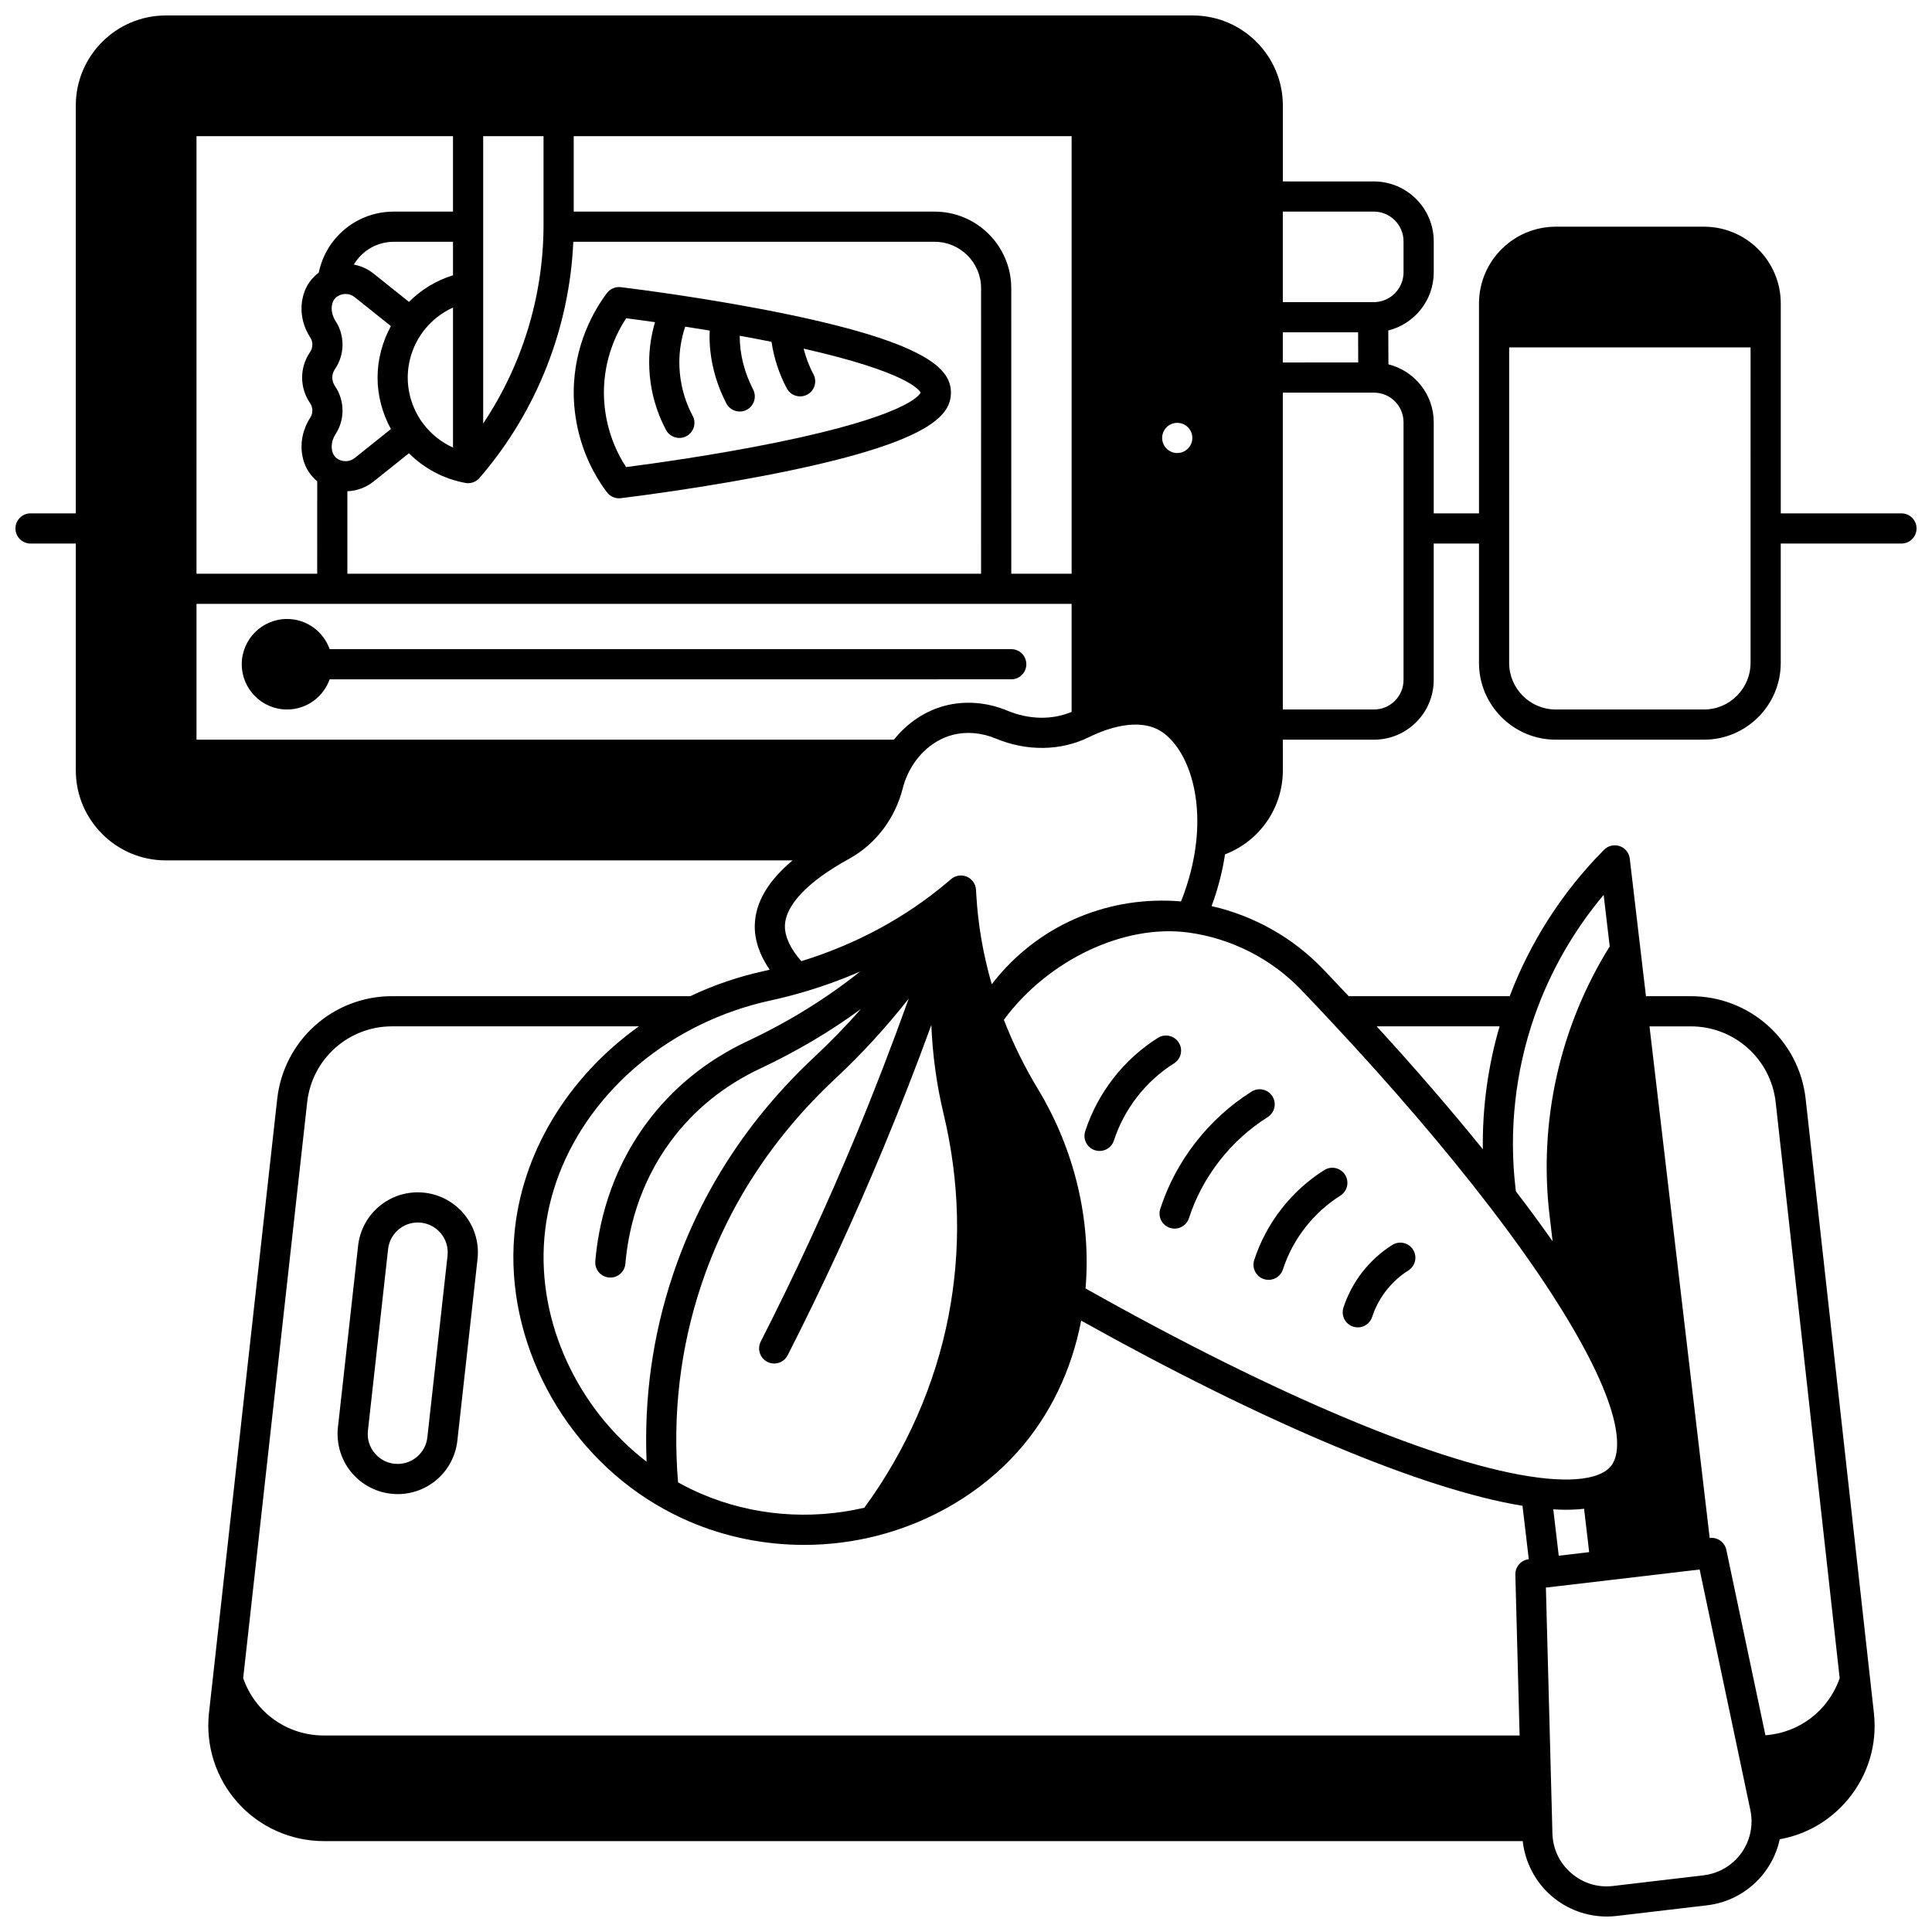<?xml version="1.0" encoding="UTF-8"?>
<!-- Uploaded to: ICON Repo, www.iconrepo.com, Generator: ICON Repo Mixer Tools -->
<svg width="800px" height="800px" version="1.1" viewBox="144 144 512 512" xmlns="http://www.w3.org/2000/svg">
 <defs>
  <clipPath id="a">
   <path d="m148.09 148.09h503.81v503.81h-503.81z"/>
  </clipPath>
 </defs>
 <path d="m254.72 459.98c-8.121 0-14.922 6.09-15.82 14.164l-5.348 48.133c-0.496 4.492 0.949 9.004 3.965 12.371 3.019 3.371 7.344 5.305 11.867 5.305 8.121 0 14.922-6.09 15.82-14.164l5.348-48.129c0.062-0.57 0.094-1.152 0.094-1.773 0-8.77-7.144-15.906-15.926-15.906zm7.883 16.793-5.348 48.129c-0.445 4.019-3.832 7.051-7.871 7.051-2.285 0-4.383-0.938-5.906-2.641-1.523-1.703-2.227-3.891-1.977-6.156l5.348-48.129c0.445-4.019 3.832-7.051 7.871-7.051 4.371 0 7.926 3.547 7.926 7.906 0.004 0.324-0.012 0.613-0.043 0.891z"/>
 <path d="m415.99 320.03c0-2.207-1.789-4-4-4h-180.63c-1.652-4.652-6.086-7.996-11.297-7.996-6.613 0-11.996 5.383-11.996 11.996s5.383 11.996 11.996 11.996c5.211 0 9.645-3.348 11.297-7.996l180.63-0.004c2.211 0 4-1.789 4-3.996z"/>
 <path d="m308.04 276.05c0.16 0 0.324-0.012 0.484-0.027 3.941-0.48 24.609-3.098 44.738-7.305 37.664-7.875 42.742-14.859 42.742-20.656s-5.078-12.781-42.742-20.656c-20.129-4.207-40.797-6.824-44.738-7.305-1.418-0.172-2.824 0.426-3.68 1.566-3.289 4.371-8.801 13.613-8.801 26.395 0 5.473 1.141 16.18 8.797 26.391 0.758 1.012 1.949 1.598 3.199 1.598zm1.891-47.711c1.848 0.238 4.473 0.586 7.652 1.039-1.023 3.469-1.547 7.047-1.547 10.688 0 4.328 0.773 10.941 4.469 17.875 0.719 1.352 2.102 2.121 3.531 2.121 0.633 0 1.277-0.152 1.875-0.473 1.949-1.039 2.688-3.461 1.648-5.406-2.914-5.481-3.527-10.703-3.527-14.117 0-3.242 0.527-6.426 1.555-9.5 2.062 0.32 4.238 0.668 6.492 1.039-0.02 0.492-0.043 0.984-0.043 1.465 0.008 6.09 1.504 12.082 4.438 17.812 0.707 1.383 2.109 2.176 3.562 2.176 0.613 0 1.238-0.141 1.82-0.441 1.965-1.008 2.742-3.418 1.734-5.383-2.352-4.594-3.551-9.363-3.559-14.172 0-0.027 0.004-0.055 0.004-0.082 2.769 0.5 5.594 1.035 8.426 1.602 0.633 4.289 2.012 8.52 4.047 12.344 0.719 1.352 2.102 2.121 3.535 2.121 0.633 0 1.277-0.152 1.875-0.469 1.949-1.039 2.688-3.457 1.652-5.406-1.273-2.391-2.078-4.707-2.602-6.777 27.34 6.184 30.652 10.914 31.008 11.664-0.387 0.809-4.188 6.25-37.918 13.148-16.691 3.414-33.469 5.715-40.137 6.574-5.082-7.762-5.883-15.574-5.883-19.719 0-8.895 3.262-15.691 5.891-19.723z"/>
 <g clip-path="url(#a)">
  <path d="m647.91 280.05h-31.988v-55.621c0-11.219-9.129-20.352-20.352-20.352h-39.266c-11.223 0-20.355 9.133-20.355 20.352v55.621h-11.996v-24.16c0-7.406-5.125-13.625-12.008-15.34l-0.035-8.969c6.91-1.727 12.047-7.965 12.047-15.398v-8.215c0-8.758-7.125-15.883-15.883-15.883l-24.105-0.004v-20.121c0-13.156-10.703-23.859-23.859-23.859h-272.16c-13.156 0-23.863 10.703-23.863 23.859v108.09h-11.992c-2.207 0-4 1.789-4 4 0 2.207 1.789 4 4 4h11.996v60.105c-0.004 13.156 10.703 23.859 23.859 23.859h166.09c-6.504 5.445-9.867 11.18-10.016 17.129-0.094 3.926 1.258 7.941 3.949 11.84-0.516 0.117-1.023 0.25-1.539 0.363-6.75 1.469-13.305 3.715-19.512 6.656l-79.031-0.004c-15.617 0-28.695 11.707-30.426 27.227l-18.082 162.7c-0.957 8.641 1.816 17.312 7.617 23.793 5.801 6.481 14.113 10.195 22.809 10.195h317.73c0.613 5.598 3.324 10.816 7.609 14.527 4.086 3.535 9.32 5.461 14.672 5.461 0.867 0 1.738-0.051 2.609-0.152l23.938-2.82c9.641-1.129 17.293-8.27 19.281-17.504 7.07-1.266 13.402-4.941 18.078-10.562 5.359-6.449 7.805-14.594 6.875-22.934l-18.082-162.7c-1.727-15.523-14.805-27.23-30.422-27.23h-11.902l-4.289-36.453c-0.18-1.52-1.211-2.809-2.66-3.312-1.449-0.5-3.055-0.133-4.137 0.949-0.141 0.141-0.281 0.281-0.422 0.434-10.723 10.883-19.188 24.102-24.602 38.383h-42.66c-2.156-2.305-4.391-4.664-6.805-7.184-7.981-8.332-18.328-14.145-29.539-16.684 1.684-4.562 2.883-9.152 3.559-13.715 9.145-3.492 15.328-12.273 15.328-22.266l-0.004-8.125h24.16c8.727 0 15.824-7.098 15.824-15.824l0.004-36.156h11.996v31.629c0 11.223 9.129 20.352 20.352 20.352h39.266c11.223 0 20.352-9.129 20.352-20.352v-31.629h31.988c2.207 0 4-1.789 4-4-0.004-2.207-1.793-3.996-4-3.996zm-191.93-23.992c2.207 0 4 1.793 4 4 0 2.207-1.793 4-4 4-2.207 0-4-1.793-4-4 0.004-2.207 1.797-4 4-4zm-159.94-75.973h131.95v115.96h-15.992l-0.004-75.652c0-11.199-9.109-20.312-20.309-20.312h-95.645zm-23.992 0h15.992v23.969c-0.098 18.652-5.723 36.82-15.992 52.168zm-4.723 91.898c0.242 0.043 0.484 0.066 0.723 0.066 1.117 0 2.211-0.469 2.984-1.34l0.293-0.34c14.941-17.434 23.594-39.414 24.605-62.293h95.754c6.789 0 12.316 5.523 12.316 12.316l-0.004 75.648h-167.94v-21.848c2.477-0.105 4.914-0.965 6.922-2.566 2.637-2.102 5.269-4.211 7.902-6.316l1.496-1.199c4.059 4.07 9.238 6.82 14.945 7.871zm-34.559-25.684c-0.461-0.664-0.703-1.441-0.703-2.238s0.242-1.57 0.707-2.246c2.598-3.789 2.668-8.891 0.188-12.68-0.891-1.379-1.234-2.914-0.977-4.285 0.027-0.137 0.051-0.266 0.105-0.449 0.328-1.195 1.152-1.812 1.785-2.113 1.023-0.492 2.715-0.668 4.121 0.461 2.633 2.102 5.266 4.203 7.894 6.305l1.707 1.363c-2.285 4.176-3.535 8.898-3.535 13.645s1.25 9.469 3.539 13.645l-1.707 1.363c-2.629 2.102-5.258 4.207-7.894 6.309-1.176 0.938-2.801 1.109-4.168 0.434-0.613-0.301-1.414-0.906-1.754-2.141-0.039-0.129-0.062-0.262-0.082-0.359-0.266-1.406 0.078-2.941 0.957-4.305 2.492-3.805 2.418-8.91-0.184-12.707zm19.617-22.293-1.496-1.199c-2.633-2.106-5.266-4.211-7.894-6.305-1.535-1.234-3.336-2.035-5.223-2.387 2.156-3.641 6.109-6.039 10.605-6.039h15.676v8.879c-4.41 1.363-8.402 3.777-11.668 7.051zm11.668 1.5v37.105c-3.117-1.418-5.863-3.594-7.957-6.406-2.606-3.5-4.039-7.812-4.039-12.145 0-4.332 1.434-8.645 4.035-12.145 2.098-2.816 4.84-4.992 7.961-6.41zm-67.977-45.422h67.973v19.992h-15.676c-9.75 0-17.969 6.824-19.895 16.176-1.992 1.488-3.422 3.551-4.086 5.973-0.102 0.352-0.18 0.699-0.258 1.102-0.652 3.438 0.098 7.043 2.125 10.172 0.727 1.105 0.691 2.668-0.074 3.785-1.387 2.008-2.117 4.352-2.117 6.777 0 2.43 0.73 4.769 2.109 6.769 0.773 1.129 0.809 2.688 0.07 3.816-2.012 3.109-2.762 6.719-2.102 10.188 0.074 0.363 0.148 0.715 0.234 1.008 0.629 2.289 1.914 4.246 3.688 5.699l-0.004 24.5h-31.988zm0 159.94v-35.988h231.91v28.629c-5.16 2.164-11.297 2.055-17.023-0.332-5.371-2.246-11.266-2.703-16.59-1.297-5.227 1.387-9.938 4.551-13.469 8.984zm172.96 31.566c0.055-0.027 0.105-0.059 0.16-0.094 6.894-3.844 12.008-10.594 14.035-18.551 0.605-2.398 1.613-4.648 2.992-6.684 2.547-3.766 6.172-6.426 10.195-7.492 3.633-0.961 7.703-0.625 11.461 0.945 8.227 3.434 17.199 3.312 24.613-0.316 0.387-0.188 0.777-0.375 1.145-0.543 6.707-3.055 12.695-3.656 16.863-1.703 6.473 3.047 12.164 14.27 10.512 29.828-0.559 5.258-1.914 10.594-4.019 15.906-18.699-1.586-36.699 5.785-48.637 20.051l-1.531 1.898c-2.266-7.824-3.644-15.781-4.098-23.762l-0.078-1.309c-0.094-1.512-1.031-2.84-2.426-3.434-1.391-0.59-3-0.348-4.156 0.629l-0.988 0.84c-11.137 9.398-24.152 16.426-38.715 20.922-2.879-3.254-4.418-6.535-4.348-9.391 0.133-5.508 6.18-11.809 17.02-17.742zm-21.676 133.32c0.582 0.297 1.203 0.438 1.812 0.438 1.457 0 2.859-0.797 3.566-2.184 9.156-17.969 17.754-36.602 25.559-55.391 4.394-10.586 8.574-21.328 12.516-32.141 0.324 7.914 1.391 15.793 3.234 23.492 4.297 17.93 4.742 35.977 1.32 53.637-3.504 18.129-11.215 35.66-22.312 50.805-14.473 3.379-29.77 2.09-43.238-3.707-2.059-0.883-4.109-1.895-6.121-3.012-1.504-17.988 0.559-35.586 6.156-52.336 6.91-20.695 18.836-39.066 35.453-54.605 7.133-6.672 13.648-13.777 19.516-21.266-4.348 12.137-8.992 24.199-13.914 36.062-7.727 18.598-16.238 37.047-25.301 54.828-0.996 1.969-0.215 4.379 1.754 5.379zm-17.824-89.312c5.894-2.875 12.148-5.043 18.594-6.445 2.777-0.605 5.519-1.297 8.141-2.055 5.43-1.559 10.668-3.445 15.699-5.648-8.953 7.137-18.898 13.301-29.777 18.418-10.953 5.141-20 12.484-26.887 21.828-9.754 13.211-12.75 27.16-13.543 36.535-0.188 2.199 1.445 4.137 3.648 4.32 0.113 0.012 0.23 0.016 0.344 0.016 2.055 0 3.805-1.574 3.981-3.66 0.707-8.348 3.363-20.754 12.008-32.461 6.094-8.262 14.117-14.766 23.855-19.336 9.547-4.492 18.422-9.746 26.578-15.73-3.863 4.387-7.973 8.621-12.316 12.688-17.602 16.457-30.242 35.941-37.578 57.914-5.305 15.867-7.617 32.445-6.926 49.379-18.281-14.027-28.98-36.941-27.09-59.293 1.953-23.391 17.77-45.027 41.27-56.469zm219.58 141.62c-2.055 0.242-3.586 2.008-3.531 4.078 0.375 14.219 0.75 28.426 1.129 42.629l-316.91-0.004c-9.715 0-18.191-6.082-21.355-15.199l16.961-152.62c1.277-11.465 10.938-20.109 22.477-20.109h65.422c-18.902 13.523-31.199 33.762-33.02 55.402-2.356 27.906 12.742 56.566 37.57 71.32 2.863 1.699 5.828 3.211 8.809 4.492 9.574 4.121 19.969 6.207 30.426 6.207 6.477 0 12.977-0.801 19.316-2.418 14.512-3.699 27.727-11.582 37.211-22.191 8.574-9.598 14.355-21.547 16.902-34.824 48.566 27.117 90.688 44.785 116.96 49.074l1.664 14.16zm42.98-141.22c11.539 0 21.199 8.648 22.477 20.113l16.961 152.62c-2.981 8.586-10.676 14.477-19.676 15.129-2.902-13.742-5.797-27.488-8.695-41.223l-1.668-7.914c-0.426-2.023-2.332-3.391-4.379-3.144l-0.027 0.004-15.953-135.58zm2.328 143.94 0.914 4.34c3.121 14.82 6.246 29.645 9.379 44.465l3.148 14.945c0.273 1.316 0.371 2.621 0.285 3.883v0.02c-0.434 6.949-5.777 12.582-12.711 13.391l-23.941 2.82c-4.066 0.484-8.016-0.73-11.113-3.414-3.102-2.688-4.875-6.422-4.984-10.59-0.02-0.652-0.039-1.293-0.047-1.996l-0.012-0.488c-0.176-6.5-0.352-12.996-0.516-19.504-0.387-14.359-0.766-28.715-1.145-43.078zm-38.785-15.949c1.168 0.07 2.297 0.113 3.379 0.113 1.699 0 3.285-0.094 4.777-0.266l1.352 11.496-8.062 0.949zm-4.981-130.68c4.074-11.68 10.348-22.66 18.328-32.156l1.605 13.656c-13.199 21.172-18.875 46.406-15.953 71.199l0.82 6.949c-2.996-4.269-6.25-8.695-9.734-13.254l-0.086-0.75c-1.805-15.293-0.07-31.078 5.019-45.645zm-9.25 2.684c-3.09 10.555-4.586 21.594-4.441 32.578-8.414-10.418-17.828-21.32-28.133-32.578zm-52.562-9.652c2.832 2.957 5.426 5.699 7.926 8.383 16.137 17.262 30.246 33.738 41.934 48.969 7.629 9.926 14.109 19.195 19.273 27.555 18.02 29.125 15.094 38.516 13.008 41.195-0.984 1.262-2.598 2.211-4.801 2.82-3.527 0.988-8.434 1.098-14.586 0.312-25.477-3.266-69.098-21.508-119.92-50.125 1.531-18.098-2.898-36.762-12.621-52.852-3.555-5.879-6.582-12.039-9.027-18.344 11.727-15.887 31.926-25.453 48.969-23.117 11.332 1.551 21.934 6.949 29.848 15.203zm-4.883-206.27h24.102c4.348 0 7.887 3.539 7.887 7.887v8.219c0 4.348-3.539 7.887-7.887 7.887h-24.102zm0 31.988h19.949l0.031 7.996-19.98 0.004zm31.988 92.137c0 4.316-3.512 7.828-7.828 7.828h-24.16v-83.969h24.16c4.316 0 7.828 3.512 7.828 7.828zm91.965-4.527c0 6.812-5.543 12.355-12.355 12.355h-39.266c-6.812 0-12.355-5.543-12.355-12.355l0.004-83.609h63.977z"/>
 </g>
 <path d="m456.39 420.3c-1.172-1.871-3.641-2.438-5.512-1.266-4.516 2.828-8.488 6.426-11.809 10.695-3.289 4.223-5.875 9.086-7.481 14.066-0.676 2.102 0.48 4.356 2.582 5.031 0.406 0.133 0.82 0.191 1.227 0.191 1.688 0 3.262-1.078 3.805-2.773 1.32-4.098 3.453-8.109 6.18-11.605 2.707-3.481 6.074-6.535 9.742-8.832 1.871-1.172 2.438-3.637 1.266-5.508z"/>
 <path d="m454.05 469.4c0.41 0.133 0.824 0.195 1.234 0.195 1.688 0 3.254-1.074 3.801-2.766 1.773-5.473 4.5-10.586 8.105-15.207 3.519-4.543 7.93-8.543 12.75-11.57 1.871-1.176 2.434-3.644 1.262-5.512-1.172-1.871-3.644-2.434-5.512-1.262-5.606 3.519-10.73 8.168-14.812 13.434-4.172 5.352-7.336 11.289-9.395 17.648-0.684 2.102 0.465 4.359 2.566 5.039z"/>
 <path d="m478.95 482.98c0.41 0.133 0.828 0.195 1.238 0.195 1.684 0 3.254-1.074 3.801-2.766 1.301-4 3.289-7.734 5.906-11.102 2.594-3.324 5.812-6.246 9.312-8.453 1.871-1.176 2.43-3.644 1.254-5.516-1.176-1.867-3.644-2.43-5.516-1.254-4.336 2.731-8.16 6.195-11.363 10.305-3.195 4.102-5.617 8.66-7.203 13.543-0.68 2.109 0.469 4.363 2.57 5.047z"/>
 <path d="m502.61 495.58c0.406 0.133 0.816 0.191 1.223 0.191 1.691 0 3.262-1.082 3.805-2.777 0.551-1.715 1.641-4.32 3.707-6.973 1.68-2.144 3.656-3.934 5.871-5.324 1.871-1.172 2.438-3.641 1.266-5.512-1.172-1.871-3.641-2.438-5.512-1.262-3.008 1.883-5.672 4.297-7.93 7.18-2.211 2.84-3.949 6.109-5.019 9.449-0.668 2.102 0.488 4.352 2.59 5.027z"/>
</svg>